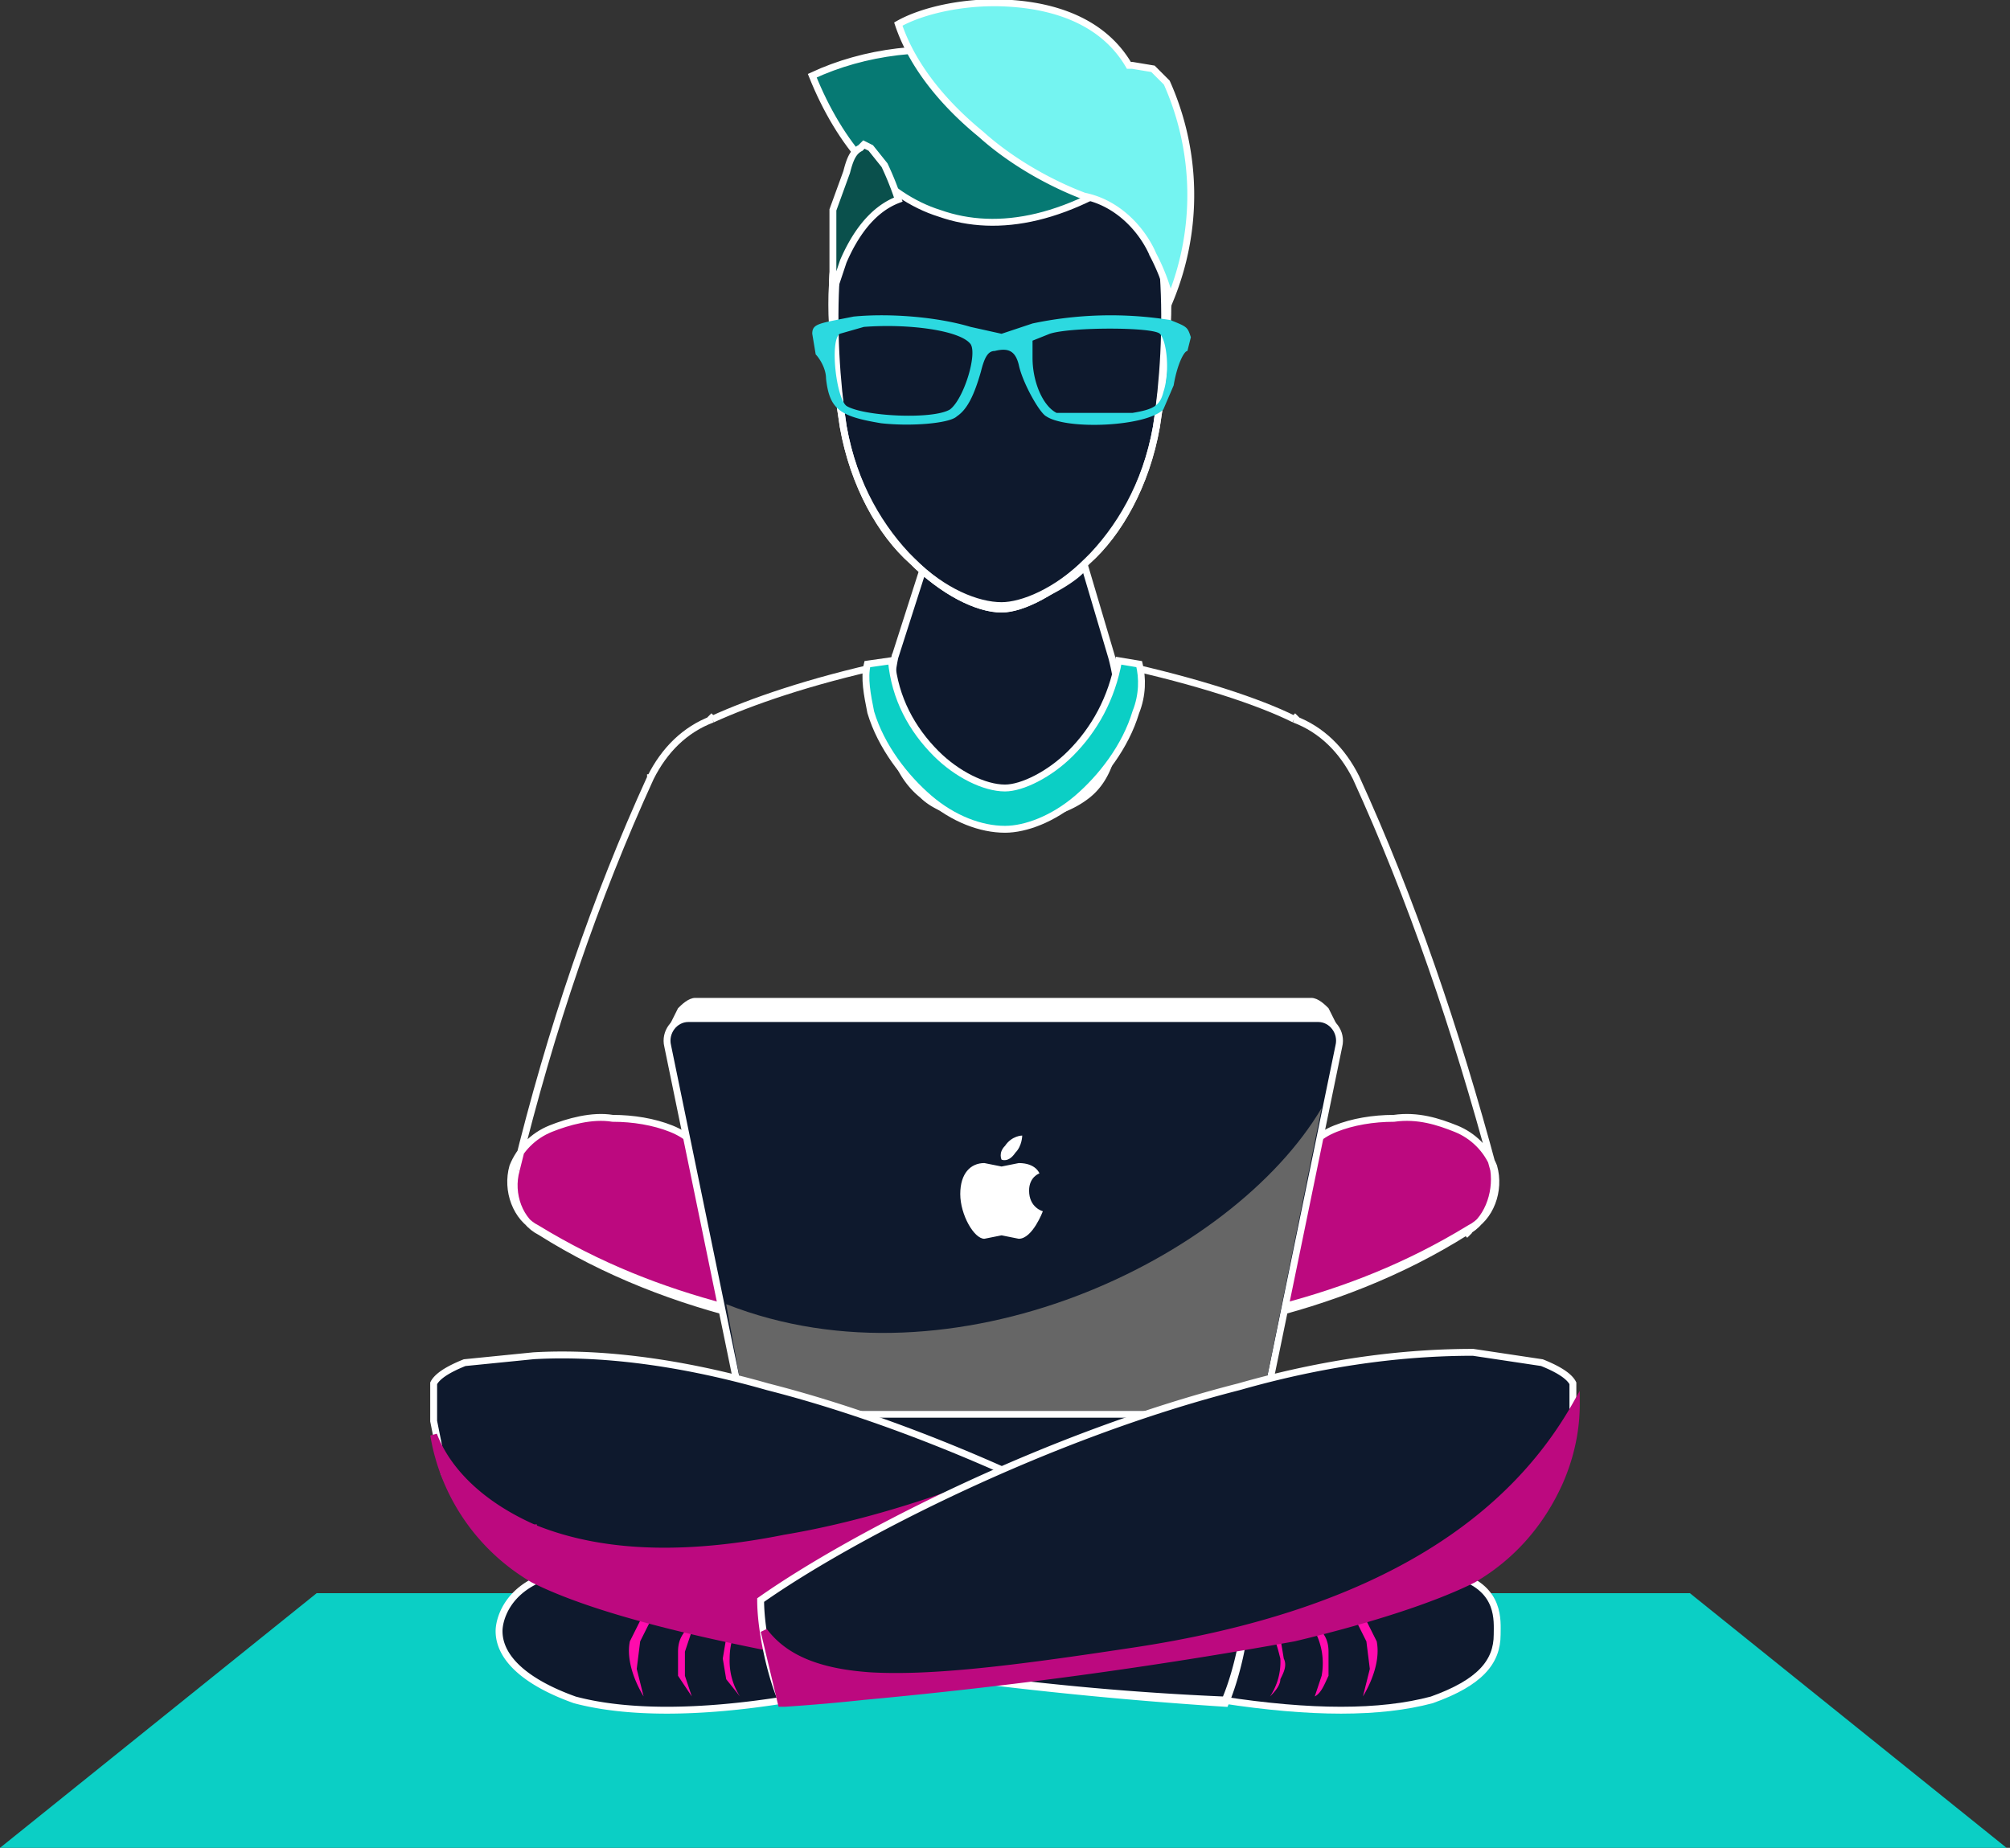 <svg xmlns="http://www.w3.org/2000/svg" width="584" height="537" fill="none">
  <rect width="100%" height="100%" fill="#333333" stroke="none"/>
  <path fill="#0BCFC5" d="M583 537H0l92-74h399l92 74Z"/>
  <path fill="#0E192D" d="M362 453H221v-57h141v57Z"/>
  <path fill="#0E192D" stroke="#fff" stroke-width="2" d="m323 191-8-27c1 2-14 12-24 12s-23-10-23-10l-8 25a51 51 0 0 0-1 7v17c1 6 4 12 9 16 4 4 12 7 24 7 11 0 19-3 24-7s7-10 8-16a54 54 0 0 0-1-24Z"/>
  <path fill="#0E192D" stroke="#fff" stroke-width="2" d="M329 46h-76c-7 7-10 20-11 34-1 15 1 31 3 44 3 17 11 31 20 39 9 9 19 14 26 14 6 0 16-5 25-14 9-8 17-22 20-39 2-13 4-29 3-44-1-14-4-27-10-34Z"/>
  <path fill="#fff" stroke="#fff" stroke-width="2" d="m252 47 1-1h75l1 1c6 7 9 19 9 33 1 15 0 31-2 44-3 17-11 30-20 39s-19 13-25 13c-7 0-17-4-26-13s-17-22-20-39c-2-13-3-29-2-44 1-14 4-26 9-33Zm84 77c2-13 4-29 3-44-1-14-4-27-10-34h-76c-7 7-10 20-11 34-1 15 1 31 3 44 3 17 11 31 20 39 9 9 19 14 26 14 6 0 16-5 25-14 9-8 17-22 20-39Z"/>
  <path fill="#067973" stroke="#fff" stroke-width="2" d="M335 46c-24-34-69-38-99-24 8 20 21 35 37 40 17 6 38 2 62-16Z"/>
  <path fill="#74F4F1" stroke="#fff" stroke-width="2" d="M340 87a80 80 0 0 0-1-63l-4-4-6-1h-1c-7-12-20-17-34-18-13-1-26 2-33 6 4 12 13 23 24 32 10 9 22 15 30 18 10 2 17 10 20 17a60 60 0 0 1 5 13Z"/>
  <path fill="#0A504C" stroke="#fff" stroke-width="2" d="m242 85 3-9c3-7 8-15 16-18a87 87 0 0 0-4-10l-4-5-2-1-1 1c-2 1-3 3-4 7l-4 11v24Z"/>
  <path fill="#BC097F" d="M156 357c18 11 36 18 55 23l2-18c-1-8-3-17-9-24v-1c-1-4-4-7-9-9s-11-3-17-3c-6-1-13 1-18 3s-9 6-11 11c-2 7 1 15 7 18Zm224-20h-1v1c-6 7-8 16-9 24l2 18c19-5 37-12 55-23 6-3 9-11 7-18-2-5-6-9-11-11s-11-4-18-3c-6 0-12 1-17 3s-8 5-8 9Z"/>
  <path stroke="#fff" stroke-width="2" d="M426 358c-19 12-40 20-61 25H218c-21-5-42-13-61-25-6-3-9-11-7-18m276 18 1 1m-1-1c6-3 9-11 8-18-11-41-24-79-40-114-4-8-10-14-18-17m0 0 1-1m-1 1c-10-5-28-11-51-16 2 11-4 22-11 29l-12 9-10 3-11-3-12-9c-7-7-13-18-11-29-23 5-40 11-51 16m0 0-1-1m1 1c-8 3-14 9-18 17m0 0h-1m1 0c-16 35-29 73-39 114m0 0-1-1m7 18c18 11 36 18 55 23l2-18c-1-8-3-17-9-24v-1c-1-4-4-7-9-9s-11-3-17-3c-6-1-13 1-18 3s-9 6-11 11c-2 7 1 15 7 18Zm224-20h-1v1c-6 7-8 16-9 24l2 18c19-5 37-12 55-23 6-3 9-11 7-18-2-5-6-9-11-11s-11-4-18-3c-6 0-12 1-17 3s-8 5-8 9Z"/>
  <path fill="#0BCFC5" stroke="#fff" stroke-width="2" d="M292 229c-6 0-14-4-20-10-7-7-12-16-13-27l-7 1c-1 4 0 9 1 14 3 10 10 19 17 25s15 9 22 9c6 0 14-3 21-9s14-15 17-25c2-5 2-10 1-14l-6-1c-2 11-7 20-14 27-6 6-14 10-19 10Z"/>
  <path fill="#fff" d="M381 290H202c-2 0-4 2-5 3l-3 6h195l-3-6c-1-1-3-3-5-3Z"/>
  <path fill="#0E192D" stroke="#fff" stroke-width="2" d="M215 406c1 3 3 5 6 5h141c3 0 5-2 6-5l21-102c1-4-2-8-6-8H200c-4 0-7 4-6 8l21 102Z"/>
  <path fill="#666" d="m368 401 16-79c-26 44-107 83-173 57l4 22 31 9h91l31-9Z"/>
  <path fill="#0E192D" stroke="#fff" stroke-width="2" d="m357 472-2 22c26 4 46 4 61 0 14-5 19-11 19-19 0-4 1-13-11-17-11-3-31-2-67 14Z"/>
  <path fill="#0E192D" d="M356 490c34 5 51-1 51-13 0-5-6-17-49-1l-2 14Z"/>
  <path fill="#FF0BAC" d="m389 465 7 4 4 8c1 5-1 11-4 16l2-8-1-8-3-6-5-6Zm-11 4c2 0 4 2 5 4 2 2 3 4 3 7v7c-1 2-2 5-4 6l2-6a20 20 0 0 0-2-13l-4-5Zm-11 3c2 0 4 2 5 4l1 6c1 2 0 4-1 6 0 2-2 4-3 5a18 18 0 0 0 3-11c-1-4-2-8-5-10Z"/>
  <path fill="#0E192D" stroke="#fff" stroke-width="2" d="M240 482a1235 1235 0 0 0 116 13c3-7 6-19 6-28-9-7-22-14-37-22l-85 37Zm-95-8c0 8 8 15 22 20 15 4 36 4 61 0l-2-22c-36-16-56-17-67-14-12 4-14 13-14 16Z"/>
  <path fill="#0E192D" d="M227 490c-34 5-51-1-51-13 0-5 6-17 49-1l2 14Z"/>
  <path fill="#FF0BAC" d="m194 465-5 6-3 6-1 8 2 8c-3-5-5-11-4-16l4-8 7-4Zm11 4-4 5-2 6v7l2 6-4-6v-7c0-3 1-5 3-7 1-2 3-4 5-4Zm11 3c-3 2-4 6-4 10a19 19 0 0 0 3 11l-4-5-1-6 1-6c1-2 3-4 5-4Z"/>
  <g clip-path="url(#a)">
    <path fill="#fff" d="M292 333c2-3 5-3 5-3s0 3-2 5c-2 3-4 2-4 2s-1-2 1-4Zm-1 6 5-1c5 0 6 3 6 3s-3 1-3 5c0 5 4 6 4 6s-3 8-7 8l-5-1-5 1c-3 0-7-7-7-13s3-9 7-9l5 1Z"/>
  </g>
  <path fill="#0E192D" stroke="#fff" stroke-width="2" d="M355 494h1c3-7 6-19 6-28-27-19-84-49-139-63-28-8-51-10-68-9l-20 2c-5 2-8 4-9 6v11l3 15c5 11 14 22 27 28 12 7 30 14 51 18a822 822 0 0 0 148 20Z"/>
  <path fill="#BC097F" d="M155 444c-18-8-26-19-29-27a60 60 0 0 0 29 42c18 9 48 16 80 22l64-27-9-25c-15 6-38 14-62 18-25 5-51 6-73-3Z"/>
  <path stroke="#BC097F" stroke-width="2" d="M155 444c-18-8-26-19-29-27a60 60 0 0 0 29 42c18 9 48 16 80 22l64-27-9-25c-15 6-38 14-62 18-25 5-51 6-73-3Zm0 0v-1"/>
  <path fill="#0E192D" stroke="#fff" stroke-width="2" d="M360 403c-55 14-112 43-139 62 0 9 3 22 6 29h1a548 548 0 0 0 23-2 1452 1452 0 0 0 125-18c21-4 40-11 52-18 13-7 20-17 25-28 2-5 4-11 4-15v-11c-1-2-4-4-9-6l-20-3c-17 0-40 2-68 10Z"/>
  <path fill="#BC097F" stroke="#BC097F" stroke-width="2" d="M453 431c4-9 5-17 5-23-18 32-55 61-130 72-33 5-57 8-75 7-15-1-25-5-31-13l5 21h1a547 547 0 0 0 23-2 1452 1452 0 0 0 125-17c21-5 40-11 52-17 12-7 20-17 25-28Z"/>
  <path fill="#2CD9E0" fill-rule="evenodd" d="M248 92c-10 2-12 2-12 5l1 6c1 1 3 4 3 7 1 9 4 11 16 13 9 1 20 0 22-2 3-2 5-6 7-13 1-4 2-6 4-6 4-1 6 0 7 4 1 5 6 14 8 15 6 4 29 3 34-2l3-7c1-6 3-10 4-10l1-4c-1-3-1-3-6-5a110 110 0 0 0-40 1l-9 3-9-2c-10-3-24-4-34-3Zm3 3-7 2c-3 2-1 19 2 21 5 3 25 4 30 1 4-3 8-16 6-19-3-4-18-6-31-5Zm54 2-5 2v5c0 7 3 14 7 16h22c6-1 8-2 9-6 2-6 1-15-1-17s-26-2-32 0Z" clip-rule="evenodd"/>
  <defs>
    <clipPath id="a">
      <path fill="#fff" d="M276 330h30v30h-30z"/>
    </clipPath>
  </defs>
</svg>
